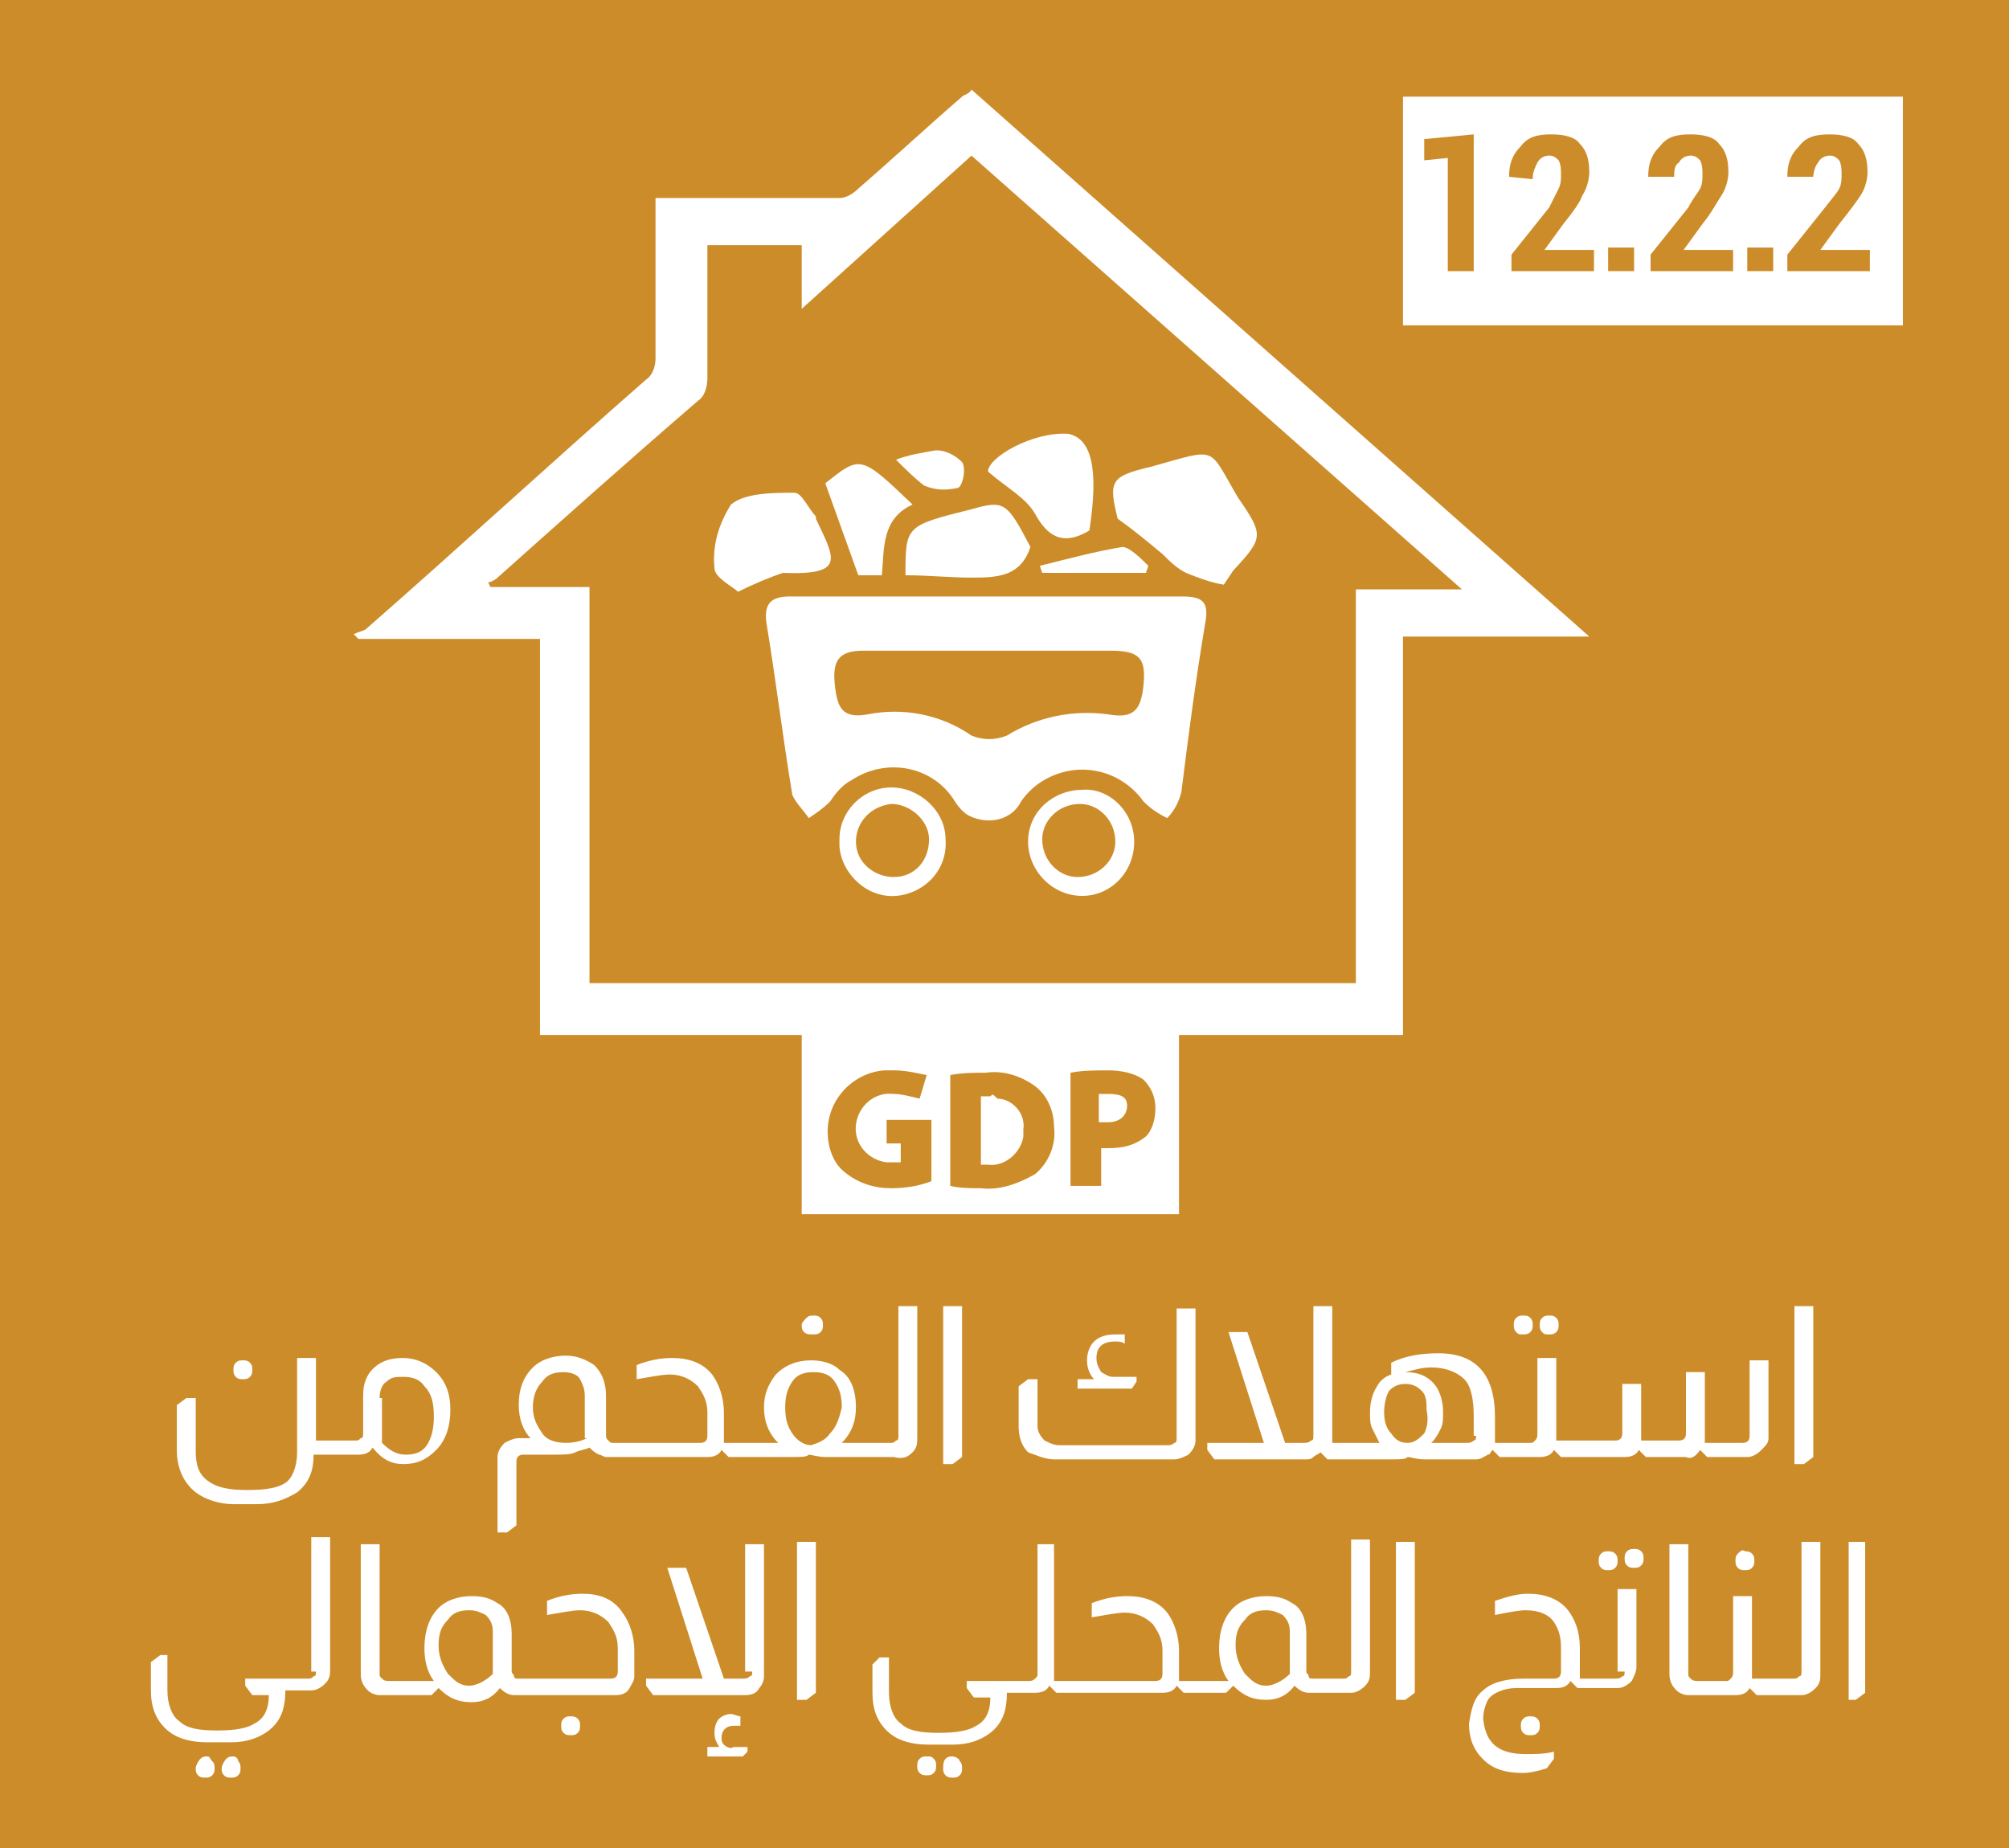 <?xml version="1.0" encoding="utf-8"?>
<!-- Generator: Adobe Illustrator 26.3.1, SVG Export Plug-In . SVG Version: 6.00 Build 0)  -->
<svg version="1.1" id="Layer_1" xmlns="http://www.w3.org/2000/svg" xmlns:xlink="http://www.w3.org/1999/xlink" x="0px" y="0px"
	 viewBox="0 0 85.2 78.4" style="enable-background:new 0 0 85.2 78.4;" xml:space="preserve">
<style type="text/css">
	.st0{fill:#CD8C2A;}
	.st1{fill:#FFFFFF;}
	.st2{fill:none;}
</style>
<rect x="-2.5" y="-3.3" class="st0" width="90.4" height="83.7"/>
<path class="st1" d="M22.9,43.9V27.1h-7.7L15,26.9c0.2-0.1,0.3-0.1,0.5-0.2c4-3.5,7.9-7.1,11.9-10.6c0.3-0.2,0.4-0.6,0.4-0.9
	c0-2,0-4,0-6V8.4c0.2,0,0.4,0,0.6,0c2.4,0,4.8,0,7.2,0c0.3,0,0.6-0.2,0.8-0.4c1.5-1.3,2.9-2.6,4.4-3.9C40.9,4,41.1,4,41.2,3.8
	L67.4,27h-7.9v16.9H22.9z M57.5,41.8V25H62L41.2,6.6L34,13.1v-2.7h-4c0,0.2,0,0.4,0,0.6c0,1.7,0,3.3,0,5c0,0.4-0.1,0.8-0.4,1
	c-2.9,2.5-5.7,5-8.5,7.5c-0.1,0.1-0.3,0.2-0.4,0.2l0.1,0.2H25v16.8H57.5z"/>
<path class="st1" d="M47,46.4c-0.1,0-0.3,0-0.4,0v1.2H47c0.5,0,0.8-0.3,0.8-0.7S47.5,46.4,47,46.4z"/>
<path class="st1" d="M42,46.5c-0.1,0-0.3,0-0.4,0v2.9c0.1,0,0.2,0,0.3,0c0.7,0.1,1.4-0.5,1.5-1.2c0-0.1,0-0.2,0-0.3
	c0.1-0.7-0.5-1.3-1.1-1.3C42.1,46.4,42.1,46.4,42,46.5z"/>
<path class="st1" d="M34,43.8v7.7h16v-7.7H34z M39.5,50.1c-0.5,0.2-1.1,0.3-1.7,0.3c-0.7,0-1.4-0.2-2-0.7c-0.5-0.4-0.7-1.1-0.7-1.7
	c0-1.4,1.1-2.5,2.4-2.6c0.1,0,0.3,0,0.4,0c0.5,0,0.9,0.1,1.4,0.2l-0.3,1c-0.4-0.1-0.8-0.2-1.1-0.2c-0.8-0.1-1.5,0.5-1.6,1.3
	c-0.1,0.8,0.5,1.5,1.3,1.6c0.1,0,0.1,0,0.2,0c0.1,0,0.3,0,0.4,0v-0.8h-0.6v-1h1.9L39.5,50.1z M43.9,49.8c-0.7,0.4-1.5,0.7-2.3,0.6
	c-0.4,0-0.9,0-1.3-0.1v-4.7c0.5-0.1,1-0.1,1.5-0.1c0.7-0.1,1.4,0.1,2,0.5c0.6,0.4,0.9,1.1,0.9,1.8C44.8,48.5,44.5,49.3,43.9,49.8
	L43.9,49.8z M48.6,48.2c-0.5,0.4-1,0.5-1.6,0.5h-0.3v1.6h-1.3v-4.8c0.5-0.1,1.1-0.1,1.6-0.1c0.5,0,1.1,0.1,1.5,0.4
	c0.3,0.3,0.5,0.7,0.5,1.2C49,47.4,48.9,47.9,48.6,48.2L48.6,48.2z"/>
<path class="st1" d="M41.9,25.3c2.7,0,5.5,0,8.2,0c0.9,0,1.2,0.2,1,1.2c-0.4,2.4-0.7,4.7-1,7.1c-0.1,0.4-0.3,0.8-0.6,1.1
	c-0.4-0.2-0.7-0.4-1-0.7c-1-1.4-2.9-1.8-4.4-0.8c-0.3,0.2-0.6,0.5-0.8,0.8c-0.4,0.8-1.4,1-2.2,0.6c-0.2-0.1-0.4-0.3-0.6-0.6
	c-0.9-1.5-2.9-1.9-4.4-0.9c-0.4,0.2-0.7,0.6-0.9,0.9c-0.3,0.3-0.6,0.5-0.9,0.7c-0.2-0.3-0.6-0.7-0.7-1c-0.4-2.4-0.7-4.9-1.1-7.3
	c-0.1-0.8,0.2-1.1,1-1.1C36.3,25.3,39.1,25.3,41.9,25.3z M41.9,27.6c-1.8,0-3.6,0-5.3,0c-1,0-1.3,0.4-1.2,1.4s0.3,1.5,1.4,1.3
	c1.5-0.3,3.1,0,4.4,0.9c0.5,0.2,1,0.2,1.5,0c1.3-0.8,2.8-1.1,4.3-0.9c1.1,0.2,1.4-0.2,1.5-1.3s-0.2-1.4-1.4-1.4
	C45.3,27.6,43.5,27.6,41.9,27.6L41.9,27.6z"/>
<path class="st1" d="M51.9,24.8c-0.6-0.1-1.1-0.3-1.6-0.5c-0.4-0.2-0.7-0.5-1-0.8c-0.6-0.5-1.2-1-1.9-1.5c-0.4-1.6-0.3-1.8,1.4-2.2
	c2.9-0.8,2.4-0.9,3.7,1.3c1.1,1.6,1.1,1.7-0.2,3.1L51.9,24.8z"/>
<path class="st1" d="M31.3,25.1c-0.2-0.2-1-0.6-1-1c-0.1-1,0.2-1.9,0.7-2.7c0.6-0.5,1.8-0.5,2.7-0.5c0.3,0,0.6,0.7,0.9,1
	c0,0,0,0.1,0,0.1c0.8,1.7,1.3,2.4-1.4,2.3C32.6,24.5,31.9,24.8,31.3,25.1z"/>
<path class="st1" d="M46.2,22.5c-1,0.6-1.7,0.4-2.3-0.7c-0.4-0.7-1.2-1.1-2-1.8c0-0.6,1.9-1.7,3.4-1.6
	C46.3,18.6,46.6,19.9,46.2,22.5z"/>
<path class="st1" d="M38.4,24.4c0-2.1,0-2.1,2.8-2.8c1.4-0.4,1.5-0.3,2.5,1.6c-0.4,1.2-1.3,1.3-2.4,1.3S39.4,24.4,38.4,24.4z"/>
<path class="st1" d="M35,20.5c1.5-1.2,1.5-1.2,3.7,0.9c-1.3,0.6-1.2,1.8-1.3,3h-1L35,20.5z"/>
<path class="st1" d="M48.1,35.7c0,1.3-1,2.3-2.2,2.3c-1.3,0-2.3-1.1-2.3-2.3c0-1.3,1.1-2.2,2.3-2.2C47,33.4,48.1,34.4,48.1,35.7z
	 M47.3,35.7c0-0.9-0.7-1.6-1.5-1.6c-0.9,0-1.6,0.7-1.6,1.5c0,0.9,0.7,1.6,1.5,1.6c0,0,0,0,0,0C46.6,37.2,47.3,36.5,47.3,35.7
	L47.3,35.7z"/>
<path class="st1" d="M37.8,33.4c1.2,0,2.3,1,2.3,2.2c0,0,0,0,0,0c0.1,1.3-0.9,2.3-2.1,2.4s-2.3-0.9-2.4-2.1c0-0.1,0-0.2,0-0.3
	C35.6,34.4,36.6,33.4,37.8,33.4z M37.8,34.1c-0.9,0.1-1.5,0.8-1.5,1.6c0,0.9,0.8,1.5,1.6,1.5c0.9,0,1.5-0.7,1.5-1.6c0,0,0,0,0,0
	C39.4,34.8,38.6,34.1,37.8,34.1L37.8,34.1z"/>
<path class="st1" d="M48.6,24.3h-4.4L44.1,24c1.2-0.3,2.3-0.6,3.5-0.8c0.3,0,0.8,0.5,1.1,0.8L48.6,24.3z"/>
<path class="st1" d="M38,19.5c0.5-0.2,1.1-0.3,1.7-0.4c0.4,0,0.8,0.2,1.1,0.5c0.2,0.3,0,1.1-0.2,1.1c-0.5,0.1-0.9,0.1-1.4-0.1
	C38.8,20.3,38.4,19.9,38,19.5z"/>
<rect x="59.5" y="4.1" class="st1" width="21.2" height="9.7"/>
<g>
	<path class="st0" d="M60.4,6.8V5.9l2.1-0.2v5.8h-1.1V6.7L60.4,6.8z"/>
	<path class="st0" d="M64,7.5c0-0.5,0.1-0.9,0.5-1.3c0.3-0.4,0.7-0.5,1.3-0.5c0.5,0,1,0.1,1.2,0.4c0.3,0.3,0.4,0.7,0.4,1.2
		c0,0.3-0.1,0.7-0.3,1C67,8.6,66.7,9,66.3,9.5l-0.8,1.1h2.1v0.9h-3.5v-0.7l1.6-2C65.9,8.4,66,8.2,66.1,8c0.1-0.2,0.1-0.4,0.1-0.6
		s0-0.4-0.1-0.6c-0.1-0.1-0.2-0.2-0.4-0.2c-0.2,0-0.4,0.1-0.5,0.3C65.1,7.1,65,7.3,65,7.6L64,7.5L64,7.5z"/>
	<path class="st0" d="M68.2,11.5v-1h1.1v1H68.2z"/>
	<path class="st0" d="M69.9,7.5c0-0.5,0.1-0.9,0.5-1.3c0.3-0.4,0.7-0.5,1.3-0.5c0.5,0,1,0.1,1.2,0.4c0.3,0.3,0.4,0.7,0.4,1.2
		c0,0.3-0.1,0.7-0.3,1S72.6,9,72.2,9.5l-0.8,1.1h2.1v0.9H70v-0.7l1.6-2C71.8,8.4,72,8.2,72.1,8c0.1-0.2,0.1-0.4,0.1-0.6
		s0-0.4-0.1-0.6c-0.1-0.1-0.2-0.2-0.4-0.2c-0.2,0-0.4,0.1-0.5,0.3C71,7,71,7.3,71,7.5H69.9L69.9,7.5z"/>
	<path class="st0" d="M74.1,11.5v-1h1.1v1H74.1z"/>
	<path class="st0" d="M75.8,7.5c0-0.5,0.1-0.9,0.5-1.3c0.3-0.4,0.7-0.5,1.3-0.5c0.5,0,1,0.1,1.2,0.4c0.3,0.3,0.4,0.7,0.4,1.2
		c0,0.3-0.1,0.7-0.3,1C78.7,8.6,78.4,9,78,9.5l-0.8,1.1h2.1v0.9h-3.5v-0.7l1.6-2C77.7,8.4,77.9,8.2,78,8c0.1-0.2,0.1-0.4,0.1-0.6
		s0-0.4-0.1-0.6c-0.1-0.1-0.2-0.2-0.4-0.2c-0.2,0-0.4,0.1-0.5,0.3C77,7,76.9,7.3,76.9,7.5H75.8L75.8,7.5z"/>
</g>
<g>
	<path class="st2" d="M59.7,58.8c-0.3,0-0.5,0.1-0.7,0.3c-0.2,0.2-0.2,0.5-0.2,0.9c0,0.4,0.1,0.6,0.3,0.9c0.2,0.2,0.4,0.4,0.7,0.4
		c0.3,0,0.5-0.1,0.7-0.4c0.2-0.2,0.3-0.5,0.3-0.9c0-0.4-0.1-0.6-0.2-0.8S60,58.8,59.7,58.8z"/>
	<path class="st2" d="M34.4,58.3c-0.4,0-0.7,0.1-0.9,0.4s-0.3,0.6-0.3,1.1c0,0.4,0.1,0.8,0.3,1.1s0.5,0.4,0.8,0.5
		c0.3,0,0.6-0.2,0.8-0.5c0.2-0.3,0.3-0.6,0.3-1.1c0-0.5-0.1-0.8-0.3-1.1S34.8,58.3,34.4,58.3z"/>
	<path class="st2" d="M53.7,68.3c-0.4,0-0.7,0.1-0.9,0.4c-0.2,0.3-0.4,0.7-0.4,1.1c0,0.5,0.1,0.9,0.4,1.2c0.2,0.3,0.5,0.5,0.9,0.5
		c0.3,0,0.7-0.2,1-0.5v-1.8c0-0.3-0.1-0.6-0.3-0.7C54.2,68.3,54,68.3,53.7,68.3z"/>
	<path class="st2" d="M60.9,58c-0.4,0-0.8,0.1-1.1,0.2c0.6,0,1,0.2,1.3,0.6c0.2,0.3,0.3,0.7,0.3,1.1c0,0.2,0,0.4-0.1,0.7
		c-0.1,0.3-0.2,0.5-0.4,0.6h1.5c0.1,0,0.2,0,0.3-0.1c0-0.1,0.1-0.1,0.1-0.2v-0.7c0-0.8-0.1-1.3-0.4-1.6C62,58.2,61.5,58,60.9,58z"/>
	<path class="st2" d="M18,61c0.2-0.3,0.3-0.7,0.3-1.2c0-0.5-0.1-0.9-0.4-1.3c-0.2-0.3-0.5-0.4-0.9-0.4c-0.3,0-0.5,0.1-0.7,0.2
		c-0.2,0.2-0.3,0.4-0.3,0.7V61c0.3,0.3,0.7,0.5,1,0.5C17.5,61.5,17.8,61.3,18,61z"/>
	<path class="st2" d="M23.9,58.3c-0.4,0-0.7,0.1-0.9,0.4c-0.2,0.3-0.4,0.6-0.4,1.1c0,0.5,0.1,0.8,0.4,1.1s0.6,0.4,1,0.4
		c0.4,0,0.7-0.1,0.9-0.2v-1.8c0-0.3-0.1-0.5-0.2-0.7C24.5,58.4,24.3,58.3,23.9,58.3z"/>
	<path class="st2" d="M20,68.3c-0.4,0-0.7,0.1-0.9,0.4c-0.2,0.3-0.4,0.7-0.4,1.1c0,0.5,0.1,0.9,0.4,1.2c0.2,0.3,0.5,0.5,0.9,0.5
		c0.3,0,0.7-0.2,1-0.5v-1.8c0-0.3-0.1-0.6-0.3-0.7C20.5,68.3,20.2,68.3,20,68.3z"/>
	<path class="st1" d="M10.3,58.5c0.1,0,0.2,0,0.3-0.1s0.1-0.2,0.1-0.3c0-0.1,0-0.2-0.1-0.3s-0.2-0.1-0.3-0.1s-0.2,0-0.3,0.1
		c-0.1,0.1-0.1,0.2-0.1,0.3c0,0.1,0,0.2,0.1,0.3C10.1,58.5,10.2,58.5,10.3,58.5z"/>
	<path class="st1" d="M17.1,62.1c0.6,0,1-0.2,1.4-0.6c0.4-0.4,0.6-1,0.6-1.7c0-0.7-0.2-1.2-0.6-1.6c-0.4-0.4-0.9-0.6-1.4-0.6
		c-0.5,0-0.8,0.1-1.1,0.3c-0.4,0.3-0.6,0.7-0.6,1.3v1.6c0,0.1,0,0.2-0.1,0.2c-0.1,0.1-0.1,0.1-0.2,0.1h-1.3h0h-0.4v-3.5h-0.8v4
		c0,0.6-0.2,1.1-0.5,1.3c-0.3,0.2-0.8,0.3-1.6,0.3c-0.8,0-1.3-0.1-1.7-0.4s-0.5-0.7-0.5-1.3v-2.2H7.9l-0.4,0.3v1.9
		c0,0.8,0.3,1.4,0.8,1.8c0.4,0.3,1,0.5,1.6,0.5h1c0.7,0,1.2-0.2,1.7-0.5c0.5-0.4,0.7-0.9,0.7-1.6h0.4h0h1.5c0.3,0,0.5-0.1,0.6-0.3
		C16.2,61.9,16.6,62.1,17.1,62.1z M16.1,59.3c0-0.3,0.1-0.6,0.3-0.7c0.2-0.2,0.4-0.2,0.7-0.2c0.4,0,0.7,0.1,0.9,0.4
		c0.3,0.3,0.4,0.7,0.4,1.3c0,0.5-0.1,0.9-0.3,1.2c-0.2,0.3-0.5,0.4-0.9,0.4c-0.4,0-0.7-0.2-1-0.5V59.3z"/>
	<path class="st1" d="M34.5,56.6c0.1,0,0.2,0,0.3-0.1c0.1-0.1,0.1-0.2,0.1-0.3c0-0.1,0-0.2-0.1-0.3c-0.1-0.1-0.2-0.1-0.3-0.1
		c-0.1,0-0.2,0-0.3,0.1C34.1,56,34,56.1,34,56.2c0,0.1,0,0.2,0.1,0.3C34.2,56.6,34.3,56.6,34.5,56.6z"/>
	<path class="st1" d="M38.7,61.6c0.2-0.2,0.2-0.4,0.2-0.6v-5.6h-0.8v5.5c0,0.1,0,0.2-0.1,0.2c-0.1,0.1-0.1,0.1-0.3,0.1h-1.2h-0.1
		h-0.7c0.4-0.4,0.6-0.9,0.6-1.5c0-0.7-0.2-1.3-0.7-1.6c-0.3-0.3-0.8-0.4-1.2-0.4c-0.6,0-1.1,0.2-1.5,0.6c-0.3,0.4-0.5,0.8-0.5,1.4
		c0,0.6,0.2,1.1,0.6,1.5h-1.9h-0.1h-0.3c0-0.1,0-0.1,0-0.2v-1.1c0-0.6-0.2-1.2-0.5-1.6c-0.4-0.5-1-0.7-1.7-0.7c-0.5,0-1,0.1-1.5,0.3
		v0.6c0.6-0.1,1.1-0.2,1.4-0.2c0.5,0,0.9,0.2,1.2,0.5c0.2,0.3,0.4,0.6,0.4,1.1v1c0,0.2-0.1,0.3-0.3,0.3H26h0c-0.1,0-0.1,0-0.2-0.1
		c-0.1-0.1-0.1-0.1-0.1-0.3v-1.6c0-0.6-0.2-1-0.5-1.3c-0.3-0.2-0.7-0.4-1.2-0.4c-0.6,0-1.1,0.2-1.4,0.5c-0.4,0.4-0.6,0.9-0.6,1.6
		c0,0.6,0.2,1.1,0.5,1.4H22c-0.2,0-0.4,0.1-0.6,0.2c-0.2,0.2-0.3,0.4-0.3,0.6v3.2h0.4l0.4-0.3v-2.7c0-0.2,0.1-0.3,0.3-0.3h1.3
		c0.4,0,0.7,0,0.9-0.1c0.2-0.1,0.4-0.1,0.6-0.2c0.1,0.1,0.2,0.2,0.4,0.3c0.1,0,0.2,0.1,0.3,0.1h0.2H26H30c0.3,0,0.5-0.1,0.6-0.3h0
		l0.3,0.3h0.1h0.1h2.4h0.1c0.4,0,0.6,0,0.7-0.1h0c0.1,0,0.4,0.1,0.7,0.1h0.1h1.2h0.1h1.5C38.3,61.9,38.5,61.8,38.7,61.6z M24.9,61
		c-0.2,0.1-0.5,0.2-0.9,0.2c-0.4,0-0.8-0.1-1-0.4s-0.4-0.6-0.4-1.1c0-0.4,0.1-0.8,0.4-1.1c0.2-0.3,0.5-0.4,0.9-0.4
		c0.3,0,0.6,0.1,0.7,0.3c0.1,0.2,0.2,0.4,0.2,0.7V61z M35.2,60.8c-0.2,0.3-0.5,0.4-0.8,0.5c-0.3,0-0.6-0.2-0.8-0.5s-0.3-0.6-0.3-1.1
		c0-0.5,0.1-0.8,0.3-1.1s0.5-0.4,0.9-0.4c0.4,0,0.7,0.1,0.9,0.4s0.3,0.6,0.3,1.1C35.6,60.1,35.5,60.5,35.2,60.8z"/>
	<polygon class="st1" points="40.8,61.8 40.8,55.4 40,55.4 40,62.1 40.4,62.1 	"/>
	<path class="st1" d="M48.2,58.6v-0.2h-1c-0.2,0-0.3-0.1-0.5-0.2c-0.1-0.2-0.2-0.3-0.2-0.6c0-0.5,0.3-0.7,0.8-0.7
		c0.1,0,0.3,0,0.4,0.1v-0.4c-0.1,0-0.3,0-0.4,0c-0.4,0-0.7,0.1-0.9,0.3c-0.2,0.2-0.3,0.5-0.3,0.8c0,0.3,0.1,0.6,0.3,0.8h-0.7v0.4H48
		L48.2,58.6z"/>
	<path class="st1" d="M44.7,61.9h5.1c0.2,0,0.4-0.1,0.6-0.2c0.2-0.2,0.3-0.4,0.3-0.6v-5.6h-0.8v5.5c0,0.1,0,0.2-0.1,0.2
		c-0.1,0.1-0.2,0.1-0.3,0.1h-4.6c-0.2,0-0.4-0.1-0.6-0.2c-0.2-0.2-0.3-0.4-0.3-0.6v-2h-0.4l-0.4,0.3v1.7c0,0.4,0.1,0.8,0.4,1.1
		C43.9,61.7,44.3,61.9,44.7,61.9z"/>
	<path class="st1" d="M65.7,56.6c0.1,0,0.2,0,0.3-0.1s0.1-0.2,0.1-0.3c0-0.1,0-0.2-0.1-0.3s-0.2-0.1-0.3-0.1c-0.1,0-0.2,0-0.3,0.1
		s-0.1,0.2-0.1,0.3c0,0.1,0,0.2,0.1,0.3S65.5,56.6,65.7,56.6z"/>
	<path class="st1" d="M64.6,56.6c0.1,0,0.2,0,0.3-0.1s0.1-0.2,0.1-0.3c0-0.1,0-0.2-0.1-0.3s-0.2-0.1-0.3-0.1c-0.1,0-0.2,0-0.3,0.1
		s-0.1,0.2-0.1,0.3c0,0.1,0,0.2,0.1,0.3S64.4,56.6,64.6,56.6z"/>
	<path class="st1" d="M72.1,61.5L72.1,61.5l0.3,0.3h1.7c0.2,0,0.4-0.1,0.6-0.3S75,61.2,75,61v-3.3h-0.8v3.2c0,0.2-0.1,0.3-0.3,0.3
		h-1.6c0-0.1,0-0.1,0-0.2v-2.8h-0.8v2.6c0,0.2-0.1,0.3-0.3,0.3h-1.6c0-0.1,0-0.1,0-0.2v-2.2h-0.8v2.1c0,0.2-0.1,0.3-0.3,0.3h-2h-0.1
		H66c0-0.1,0-0.1,0-0.2v-3.3h-0.8v3.2c0,0.1,0,0.2-0.1,0.3c-0.1,0.1-0.1,0.1-0.2,0.1h-1.2h-0.1h-0.2c0-0.1,0-0.1,0-0.2v-0.9
		c0-1.8-0.8-2.7-2.4-2.7c-0.7,0-1.4,0.1-2,0.4v0.5c-0.3,0.1-0.5,0.3-0.6,0.5c-0.2,0.3-0.3,0.7-0.3,1.1c0,0.3,0,0.5,0.1,0.7
		c0.1,0.2,0.2,0.4,0.3,0.6H57h-0.2h-0.3c0-0.1,0-0.1,0-0.2v-5.6h-0.8v5.5c0,0.1,0,0.2-0.1,0.2c-0.1,0.1-0.2,0.1-0.3,0.1h-0.8
		l-1.6-4.7h-0.8l1.5,4.7h-2.4v0.3l0.3,0.4h3.9c0.1,0,0.2,0,0.3-0.1s0.2-0.1,0.3-0.2h0l0.3,0.3h0.2H57h2c0.4,0,0.6,0,0.7-0.1h0
		c0.1,0,0.4,0.1,0.7,0.1h2.2c0.2,0,0.3-0.1,0.5-0.2c0.1,0,0.1-0.1,0.2-0.2h0l0.3,0.3h0.1h0.1h1.5c0.3,0,0.5-0.1,0.6-0.3h0l0.3,0.3
		h0.3h0.1h2.3c0.3,0,0.5-0.1,0.6-0.3h0l0.3,0.3h1.7C71.7,61.9,71.9,61.8,72.1,61.5z M60.4,60.8c-0.2,0.2-0.4,0.4-0.7,0.4
		c-0.3,0-0.5-0.1-0.7-0.4c-0.2-0.2-0.3-0.5-0.3-0.9c0-0.4,0.1-0.7,0.2-0.9c0.2-0.2,0.4-0.3,0.7-0.3s0.5,0.1,0.7,0.3s0.2,0.5,0.2,0.8
		C60.6,60.3,60.5,60.6,60.4,60.8z M62.6,60.9c0,0.1,0,0.2-0.1,0.2c-0.1,0.1-0.2,0.1-0.3,0.1h-1.5c0.2-0.2,0.3-0.4,0.4-0.6
		c0.1-0.2,0.1-0.4,0.1-0.7c0-0.4-0.1-0.8-0.3-1.1c-0.3-0.4-0.7-0.6-1.3-0.6c0.4-0.1,0.7-0.2,1.1-0.2c0.6,0,1.1,0.2,1.4,0.5
		c0.3,0.3,0.4,0.9,0.4,1.6V60.9z"/>
	<polygon class="st1" points="76.9,61.8 76.9,55.4 76.1,55.4 76.1,62.1 76.5,62.1 	"/>
	<path class="st1" d="M8.8,74.5c-0.1,0-0.2,0-0.3,0.1S8.3,74.9,8.3,75c0,0.1,0,0.2,0.1,0.3s0.2,0.1,0.3,0.1s0.2,0,0.3-0.1
		s0.1-0.2,0.1-0.3c0-0.1,0-0.2-0.1-0.3S8.9,74.5,8.8,74.5z"/>
	<path class="st1" d="M9.9,74.5c-0.1,0-0.2,0-0.3,0.1S9.4,74.9,9.4,75c0,0.1,0,0.2,0.1,0.3s0.2,0.1,0.3,0.1c0.1,0,0.2,0,0.3-0.1
		c0.1-0.1,0.1-0.2,0.1-0.3c0-0.1,0-0.2-0.1-0.3C10.1,74.6,10,74.5,9.9,74.5z"/>
	<path class="st1" d="M13.4,70.9c0,0.1,0,0.2-0.1,0.2c-0.1,0.1-0.1,0.1-0.3,0.1h-0.6h-0.7h-1.3v0.3l0.3,0.4h0.7c0,0.6-0.2,1-0.6,1.2
		c-0.3,0.2-0.8,0.3-1.6,0.3c-0.8,0-1.3-0.1-1.6-0.4c-0.3-0.2-0.5-0.7-0.5-1.3v-1.5H6.8l-0.4,0.3v1.2c0,0.7,0.2,1.2,0.6,1.6
		c0.4,0.4,1,0.6,1.8,0.6h1c0.7,0,1.2-0.2,1.6-0.5c0.5-0.4,0.7-0.9,0.7-1.7h0.2h0.9c0.2,0,0.4-0.1,0.6-0.3c0.2-0.2,0.2-0.4,0.2-0.6
		v-5.6h-0.8V70.9z"/>
	<path class="st1" d="M24.7,67.6c-0.5,0-1,0.1-1.5,0.3v0.6c0.6-0.1,1.1-0.2,1.4-0.2c0.5,0,0.9,0.2,1.2,0.5c0.2,0.3,0.4,0.6,0.4,1.1
		v1c0,0.2-0.1,0.3-0.3,0.3H22h0c-0.1,0-0.2,0-0.2-0.1c0-0.1-0.1-0.1-0.1-0.2v-1.6c0-0.6-0.2-1.1-0.6-1.3c-0.3-0.2-0.6-0.3-1.1-0.3
		c-0.6,0-1.1,0.2-1.4,0.5c-0.4,0.4-0.6,1-0.6,1.7c0,0.5,0.1,1,0.4,1.4h-1.7h-0.1h-0.1c-0.1,0-0.2,0-0.3-0.1
		c-0.1-0.1-0.1-0.1-0.1-0.2v-5.5h-0.8V71c0,0.3,0.1,0.5,0.3,0.7c0.1,0.1,0.3,0.2,0.5,0.2h0.4h0.1h1.7l0.3-0.3h0
		c0.4,0.4,0.8,0.6,1.4,0.6c0.5,0,0.9-0.2,1.2-0.6c0.2,0.2,0.4,0.3,0.6,0.3h0.2H22h4.1c0.3,0,0.5-0.1,0.6-0.3
		c0.1-0.2,0.2-0.3,0.2-0.5v-1.1c0-0.6-0.2-1.2-0.5-1.6C26,67.8,25.4,67.6,24.7,67.6z M20.9,71c-0.3,0.3-0.7,0.5-1,0.5
		c-0.4,0-0.6-0.2-0.9-0.5c-0.2-0.3-0.4-0.7-0.4-1.2c0-0.5,0.1-0.8,0.4-1.1c0.2-0.3,0.5-0.4,0.9-0.4c0.3,0,0.5,0.1,0.7,0.2
		c0.2,0.2,0.3,0.4,0.3,0.7V71z"/>
	<path class="st1" d="M24.2,72.8c-0.1,0-0.2,0-0.3,0.1s-0.1,0.2-0.1,0.3c0,0.1,0,0.2,0.1,0.3s0.2,0.1,0.3,0.1c0.1,0,0.2,0,0.3-0.1
		s0.1-0.2,0.1-0.3c0-0.1,0-0.2-0.1-0.3S24.3,72.8,24.2,72.8z"/>
	<path class="st1" d="M31.9,70.9c0,0.1,0,0.2-0.1,0.2c-0.1,0.1-0.2,0.1-0.3,0.1h-0.8l-1.6-4.7h-0.8l1.5,4.7h-2.4v0.3l0.3,0.4h3.9
		c0.3,0,0.5-0.1,0.6-0.3c0.1-0.1,0.2-0.3,0.2-0.5v-5.6h-0.8V70.9z"/>
	<path class="st1" d="M30.7,74c-0.1-0.1-0.1-0.2-0.1-0.3c0-0.3,0.2-0.5,0.5-0.5c0.1,0,0.2,0,0.3,0v-0.4c-0.1,0-0.3-0.1-0.4-0.1
		c-0.2,0-0.4,0.1-0.5,0.2c-0.1,0.1-0.2,0.3-0.2,0.6s0.1,0.4,0.2,0.6H30v0.4h1.5l0.2-0.2v-0.2h-0.6C31,74.2,30.8,74.1,30.7,74z"/>
	<polygon class="st1" points="33.8,72.1 34.2,72.1 34.6,71.8 34.6,65.4 33.8,65.4 	"/>
	<path class="st1" d="M40.4,74.5c-0.1,0-0.2,0-0.3,0.1S40,74.9,40,75c0,0.1,0,0.2,0.1,0.3s0.2,0.1,0.3,0.1c0.1,0,0.2,0,0.3-0.1
		c0.1-0.1,0.1-0.2,0.1-0.3c0-0.1,0-0.2-0.1-0.3C40.7,74.6,40.5,74.5,40.4,74.5z"/>
	<path class="st1" d="M39.3,74.5c-0.1,0-0.2,0-0.3,0.1s-0.1,0.2-0.1,0.3c0,0.1,0,0.2,0.1,0.3s0.2,0.1,0.3,0.1s0.2,0,0.3-0.1
		s0.1-0.2,0.1-0.3c0-0.1,0-0.2-0.1-0.3S39.5,74.5,39.3,74.5z"/>
	<path class="st1" d="M57.3,70.9c0,0.1,0,0.2-0.1,0.2c-0.1,0.1-0.1,0.1-0.3,0.1h-1.2h0c-0.1,0-0.2,0-0.2-0.1c0-0.1-0.1-0.1-0.1-0.2
		v-1.6c0-0.6-0.2-1.1-0.6-1.3c-0.3-0.2-0.6-0.3-1.1-0.3c-0.6,0-1.1,0.2-1.4,0.5c-0.4,0.4-0.6,1-0.6,1.7c0,0.5,0.1,1,0.4,1.4h-1.7
		h-0.1H50c0-0.1,0-0.1,0-0.2v-1.1c0-0.6-0.2-1.2-0.5-1.6c-0.4-0.5-1-0.7-1.7-0.7c-0.5,0-1,0.1-1.5,0.3v0.6c0.6-0.1,1.1-0.2,1.4-0.2
		c0.5,0,0.9,0.2,1.2,0.5c0.2,0.3,0.4,0.6,0.4,1.1v1c0,0.2-0.1,0.3-0.3,0.3h-3.8h-0.1h-0.4c0-0.1,0-0.1,0-0.2v-5.6H44v5.5
		c0,0.1,0,0.1-0.1,0.2c-0.1,0.1-0.2,0.1-0.3,0.1H43h-0.7H41v0.3l0.3,0.4H42c0,0.6-0.2,1-0.6,1.2c-0.3,0.2-0.8,0.3-1.6,0.3
		c-0.8,0-1.3-0.1-1.6-0.4c-0.3-0.2-0.5-0.7-0.5-1.3v-1.5h-0.4L37,70.6v1.2c0,0.7,0.2,1.2,0.6,1.6c0.4,0.4,1,0.6,1.8,0.6h1
		c0.7,0,1.2-0.2,1.6-0.5c0.5-0.4,0.7-0.9,0.7-1.7H43h0.9c0.3,0,0.5-0.1,0.6-0.3h0l0.3,0.3h0.3h0.1h4.1c0.3,0,0.5-0.1,0.6-0.3h0
		l0.3,0.3h0.1h0.1H52l0.3-0.3h0c0.4,0.4,0.8,0.6,1.4,0.6c0.5,0,0.9-0.2,1.2-0.6c0.2,0.2,0.4,0.3,0.6,0.3h0.2h0.1h1.5
		c0.2,0,0.4-0.1,0.6-0.3c0.2-0.2,0.2-0.4,0.2-0.6v-5.6h-0.8V70.9z M54.7,71c-0.3,0.3-0.7,0.5-1,0.5c-0.4,0-0.6-0.2-0.9-0.5
		c-0.2-0.3-0.4-0.7-0.4-1.2c0-0.5,0.1-0.8,0.4-1.1c0.2-0.3,0.5-0.4,0.9-0.4c0.3,0,0.5,0.1,0.7,0.2c0.2,0.2,0.3,0.4,0.3,0.7V71z"/>
	<polygon class="st1" points="59.2,72.1 59.6,72.1 60,71.8 60,65.4 59.2,65.4 	"/>
	<path class="st1" d="M64.6,72.9c-0.1,0.1-0.1,0.2-0.1,0.3c0,0.1,0,0.2,0.1,0.3s0.2,0.1,0.3,0.1c0.1,0,0.2,0,0.3-0.1
		s0.1-0.2,0.1-0.3c0-0.1,0-0.2-0.1-0.3s-0.2-0.1-0.3-0.1C64.8,72.8,64.7,72.8,64.6,72.9z"/>
	<path class="st1" d="M69.3,65.7c-0.1,0-0.2,0-0.3,0.1s-0.1,0.2-0.1,0.3c0,0.1,0,0.2,0.1,0.3s0.2,0.1,0.3,0.1c0.1,0,0.2,0,0.3-0.1
		s0.1-0.2,0.1-0.3c0-0.1,0-0.2-0.1-0.3S69.4,65.7,69.3,65.7z"/>
	<path class="st1" d="M68.9,70.9c0,0.1,0,0.2-0.1,0.2c-0.1,0.1-0.2,0.1-0.3,0.1h-1.2h-0.1H67c0-0.1,0-0.1,0-0.2v-1.1
		c0-0.7-0.2-1.2-0.5-1.6c-0.4-0.5-1-0.7-1.7-0.7c-0.4,0-0.8,0.1-1.4,0.3v0.6c0.5-0.1,1-0.2,1.3-0.2c0.6,0,1,0.2,1.2,0.5
		c0.2,0.3,0.3,0.6,0.3,1.1v1c0,0.2-0.1,0.3-0.3,0.3h-1.3c-0.8,0-1.4,0.2-1.7,0.5c-0.4,0.3-0.5,0.8-0.6,1.4c0,0.8,0.3,1.3,0.8,1.7
		c0.4,0.3,0.9,0.4,1.5,0.4c0.3,0,0.7-0.1,1-0.2l0.3-0.4v-0.3c-0.4,0.1-0.8,0.1-1.2,0.1c-1.2,0-1.7-0.5-1.8-1.5
		c0-0.3,0.1-0.6,0.2-0.8c0.2-0.3,0.7-0.5,1.2-0.5h1.7c0.3,0,0.5-0.1,0.6-0.3h0l0.3,0.3h0.1h0.1h1.5c0.2,0,0.4-0.1,0.6-0.3
		c0.1-0.2,0.2-0.4,0.2-0.6v-3.3h-0.8V70.9z"/>
	<path class="st1" d="M68.5,66.5c0.1-0.1,0.1-0.2,0.1-0.3c0-0.1,0-0.2-0.1-0.3s-0.2-0.1-0.3-0.1c-0.1,0-0.2,0-0.3,0.1
		s-0.1,0.2-0.1,0.3c0,0.1,0,0.2,0.1,0.3s0.2,0.1,0.3,0.1C68.3,66.6,68.4,66.6,68.5,66.5z"/>
	<path class="st1" d="M73.7,65.9c-0.1,0.1-0.1,0.2-0.1,0.3c0,0.1,0,0.2,0.1,0.3s0.2,0.1,0.3,0.1c0.1,0,0.2,0,0.3-0.1
		s0.1-0.2,0.1-0.3c0-0.1,0-0.2-0.1-0.3s-0.2-0.1-0.3-0.1C73.9,65.7,73.8,65.8,73.7,65.9z"/>
	<path class="st1" d="M76.4,70.9c0,0.1,0,0.2-0.1,0.2c-0.1,0.1-0.1,0.1-0.3,0.1h-1.2h-0.1h-0.4c0-0.1,0-0.1,0-0.2v-3.3h-0.8v3.2
		c0,0.1,0,0.2-0.1,0.3c-0.1,0.1-0.1,0.1-0.2,0.1h-1.2H72H72c-0.1,0-0.2,0-0.3-0.1c-0.1-0.1-0.1-0.1-0.1-0.2v-5.5h-0.8V71
		c0,0.3,0.1,0.5,0.3,0.7c0.1,0.1,0.3,0.2,0.5,0.2H72h0.1h1.5c0.3,0,0.5-0.1,0.6-0.3h0l0.3,0.3h0.3h0.1h1.5c0.2,0,0.4-0.1,0.6-0.3
		c0.2-0.2,0.2-0.4,0.2-0.6v-5.6h-0.8V70.9z"/>
	<polygon class="st1" points="78.4,65.4 78.4,72.1 78.7,72.1 79.1,71.8 79.1,65.4 	"/>
</g>
</svg>

